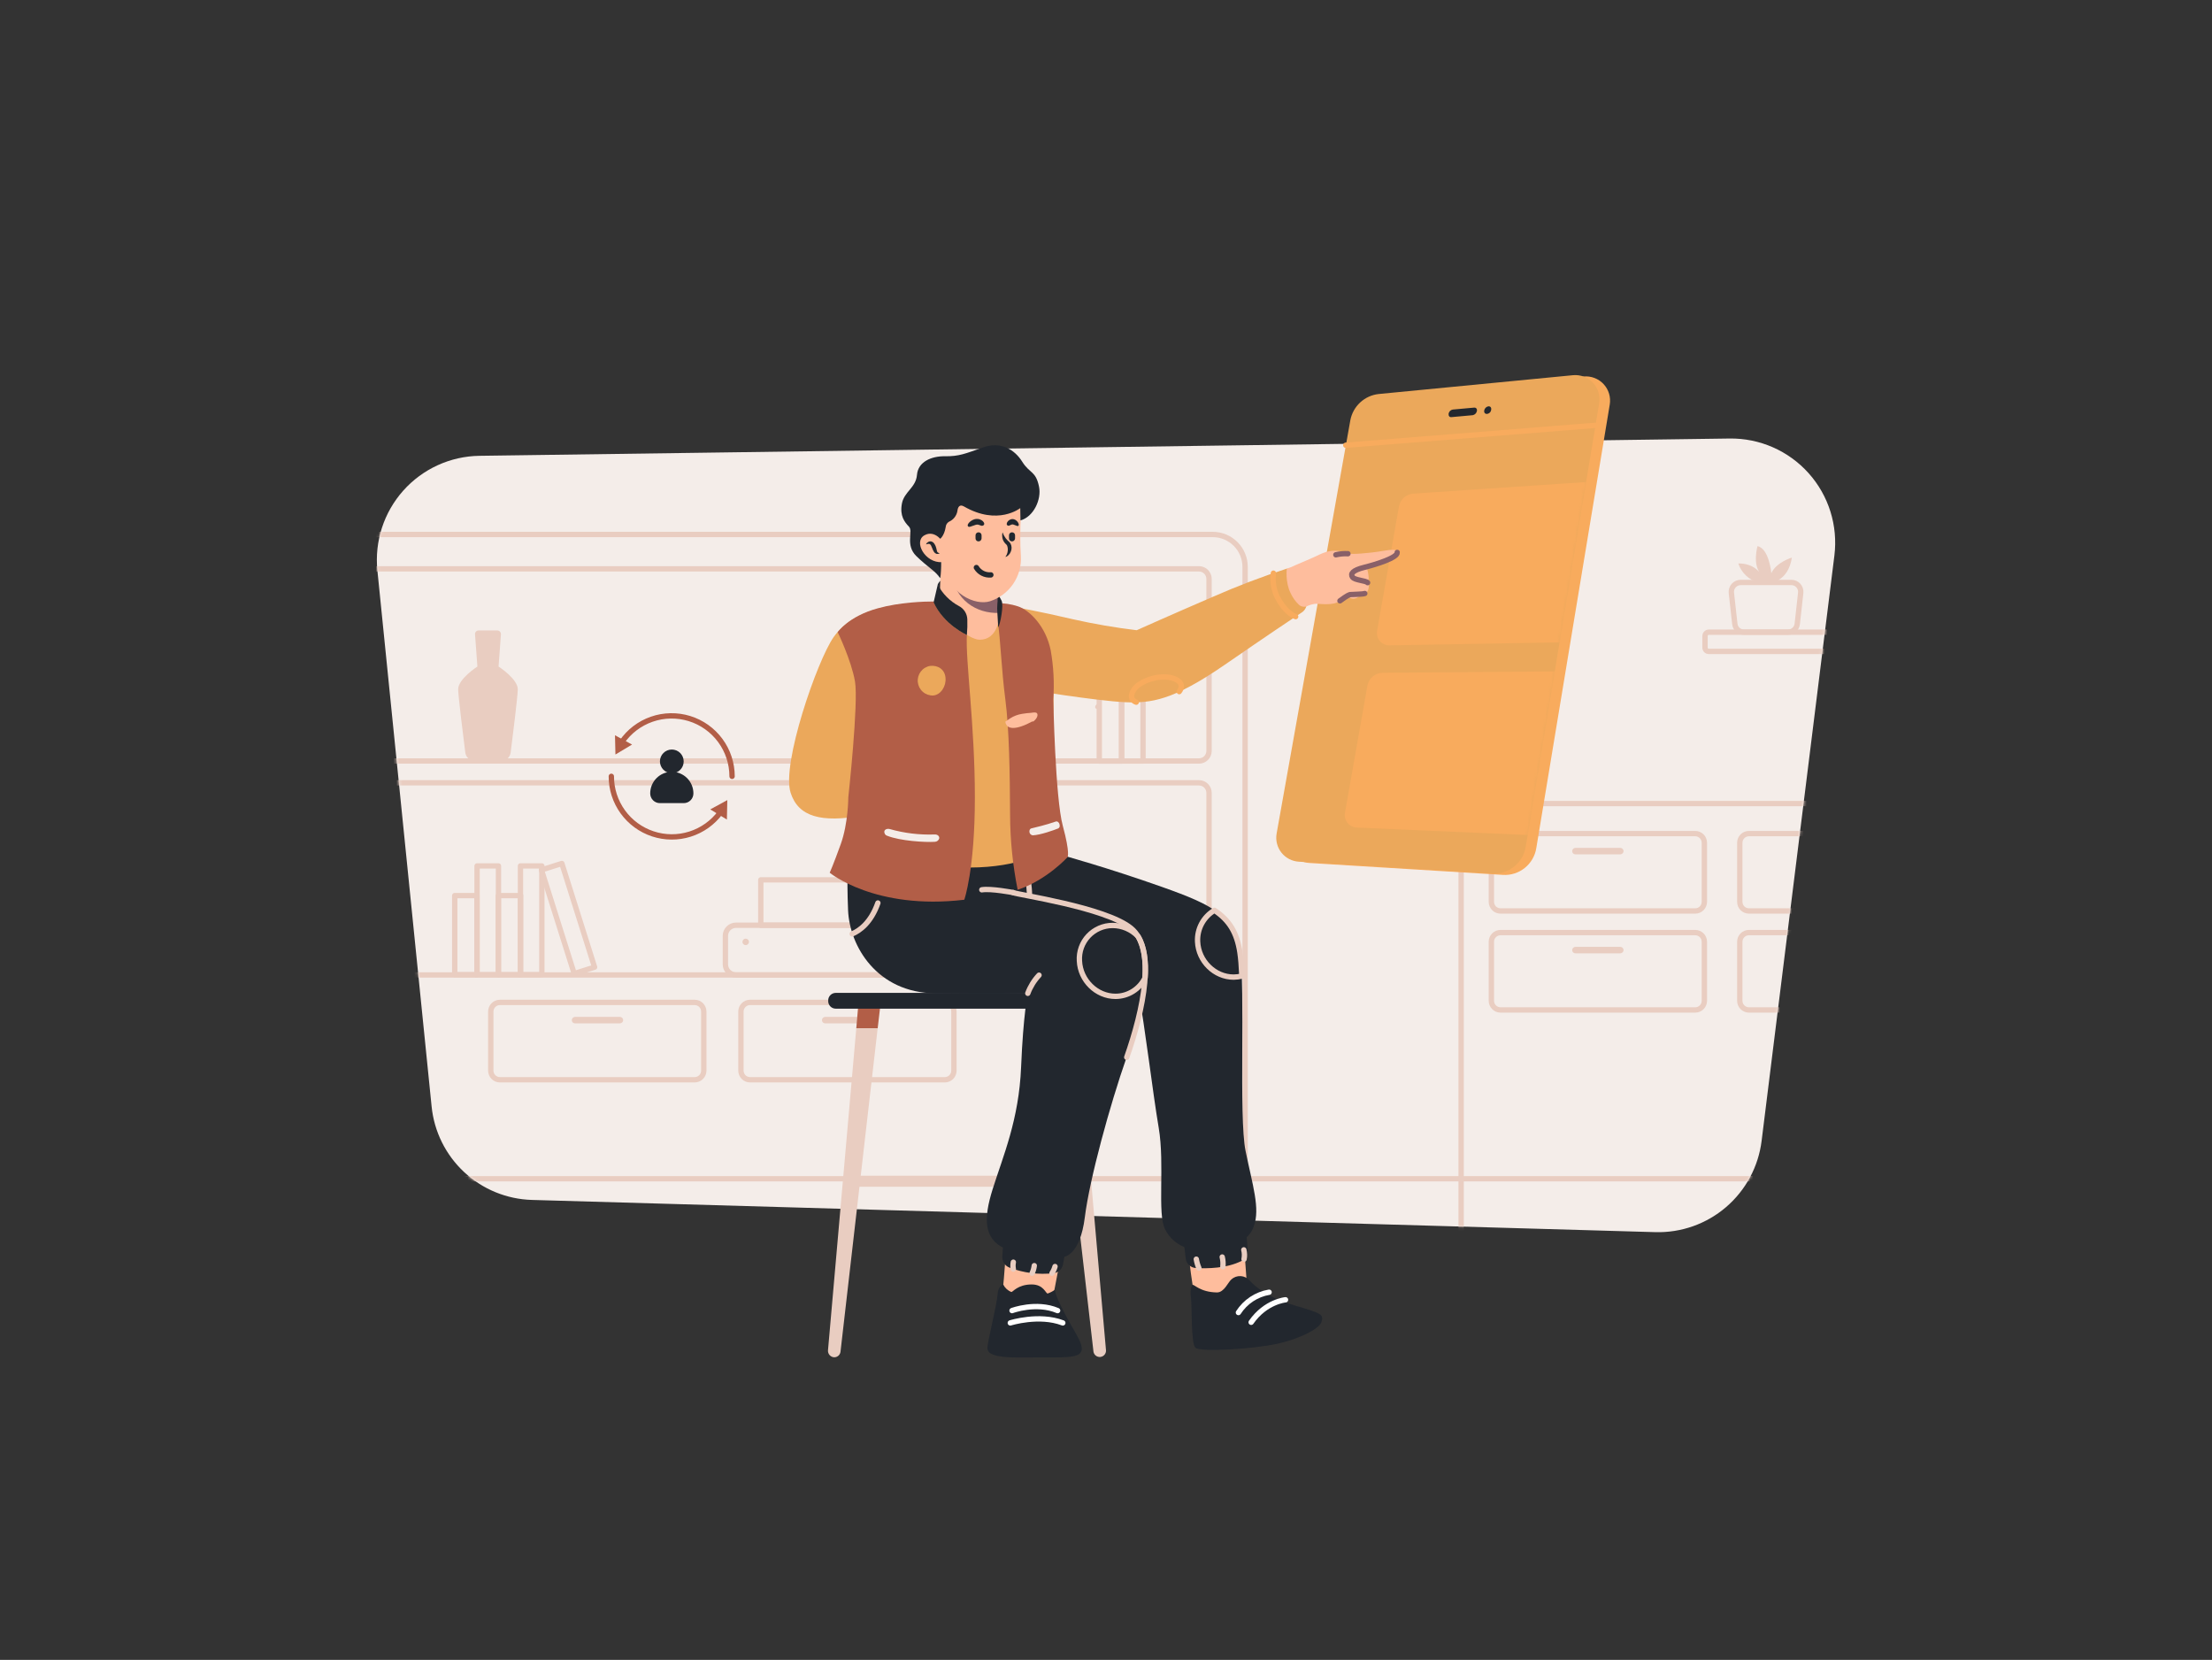 <svg width="745" height="559" viewBox="0 0 745 559" fill="none" xmlns="http://www.w3.org/2000/svg">
<rect x="0" y="0" width="745" height="559" fill="#333333" stroke="none"/>
<path d="M557.513 414.956L179.193 404.11C170.687 403.874 162.558 400.543 156.331 394.741C150.103 388.94 146.203 381.066 145.362 372.594L127.101 192.083C126.615 187.252 127.137 182.371 128.635 177.752C130.132 173.133 132.572 168.875 135.801 165.248C139.029 161.622 142.975 158.705 147.389 156.684C151.802 154.663 156.587 153.581 161.441 153.507L582.541 147.684C587.548 147.616 592.512 148.622 597.099 150.634C601.685 152.646 605.788 155.617 609.131 159.347C612.474 163.078 614.98 167.482 616.479 172.262C617.979 177.042 618.439 182.088 617.826 187.061L593.308 384.24C592.228 392.896 587.962 400.839 581.344 406.518C574.725 412.197 566.229 415.206 557.513 414.956Z" fill="#F4EDE9"/>
<mask id="mask0_1230_2" style="mask-type:luminance" maskUnits="userSpaceOnUse" x="126" y="147" width="493" height="268">
<path d="M557.513 414.956L179.193 404.11C170.687 403.874 162.558 400.543 156.331 394.741C150.103 388.94 146.203 381.066 145.362 372.594L127.101 192.083C126.615 187.252 127.137 182.371 128.635 177.752C130.132 173.133 132.572 168.875 135.801 165.248C139.029 161.622 142.975 158.705 147.389 156.684C151.802 154.663 156.587 153.581 161.441 153.507L582.541 147.684C587.548 147.616 592.512 148.622 597.099 150.634C601.685 152.646 605.788 155.617 609.131 159.347C612.474 163.078 614.98 167.482 616.479 172.262C617.979 177.042 618.439 182.088 617.826 187.061L593.308 384.24C592.228 392.896 587.962 400.839 581.344 406.518C574.725 412.197 566.229 415.206 557.513 414.956Z" fill="white"/>
</mask>
<g mask="url(#mask0_1230_2)">
<path d="M503.021 463.941H805.313C808.207 463.941 810.983 462.791 813.03 460.743C815.076 458.696 816.226 455.919 816.226 453.023V281.538C816.226 278.642 815.076 275.865 813.03 273.818C810.983 271.77 808.207 270.62 805.313 270.62H503.021C500.126 270.62 497.35 271.77 495.304 273.818C493.257 275.865 492.107 278.642 492.107 281.538V453.023C492.107 455.919 493.257 458.696 495.304 460.743C497.35 462.791 500.126 463.941 503.021 463.941Z" stroke="#E9CDC1" stroke-width="1.8" stroke-linecap="round" stroke-linejoin="round"/>
<path d="M103.529 452.441H408.44C411.335 452.441 414.111 451.29 416.157 449.243C418.204 447.195 419.354 444.418 419.354 441.523V190.919C419.354 188.023 418.204 185.246 416.157 183.199C414.111 181.151 411.335 180.001 408.44 180.001H103.529C100.634 180.001 97.859 181.151 95.812 183.199C93.766 185.246 92.616 188.023 92.616 190.919V441.523C92.616 444.418 93.766 447.195 95.812 449.243C97.859 451.29 100.634 452.441 103.529 452.441Z" stroke="#E9CDC1" stroke-width="1.8" stroke-linecap="round" stroke-linejoin="round"/>
<path d="M575.556 219.378H640.962V212.9H575.556C575.384 212.899 575.213 212.933 575.054 212.998C574.895 213.064 574.75 213.16 574.628 213.282C574.506 213.404 574.41 213.549 574.344 213.708C574.279 213.867 574.246 214.038 574.247 214.211V217.995C574.232 218.175 574.256 218.355 574.315 218.524C574.375 218.693 574.47 218.848 574.593 218.979C574.717 219.109 574.866 219.212 575.032 219.281C575.198 219.35 575.377 219.383 575.556 219.378Z" stroke="#E9CDC1" stroke-width="1.8" stroke-linecap="round" stroke-linejoin="round"/>
<path d="M587.415 212.9H602.184C602.954 212.902 603.697 212.622 604.274 212.112C604.85 211.602 605.22 210.899 605.312 210.135L606.477 199.653C606.525 199.213 606.479 198.768 606.344 198.347C606.209 197.926 605.986 197.538 605.691 197.208C605.396 196.879 605.035 196.615 604.631 196.434C604.228 196.254 603.79 196.16 603.348 196.16H586.251C585.809 196.161 585.372 196.255 584.969 196.437C584.566 196.618 584.205 196.881 583.91 197.211C583.616 197.54 583.393 197.928 583.257 198.348C583.122 198.769 583.076 199.214 583.123 199.653L584.287 210.135C584.368 210.903 584.735 211.614 585.314 212.125C585.893 212.637 586.642 212.914 587.415 212.9Z" stroke="#E9CDC1" stroke-width="1.8" stroke-linecap="round" stroke-linejoin="round"/>
<path d="M596.509 196.232C596.509 196.232 602.33 195.65 603.494 187.789C603.494 187.789 598.255 189.318 596.582 193.03C596.582 193.03 595.854 184.732 591.926 183.931C591.926 183.931 590.18 190.118 592.944 193.175C592.944 193.175 590.834 189.682 585.451 189.754C585.959 191.287 586.835 192.672 588.002 193.789C589.169 194.905 590.591 195.719 592.144 196.159" fill="#E9CDC1"/>
<path d="M505.349 306.795H570.973C571.781 306.789 572.555 306.465 573.127 305.893C573.699 305.321 574.023 304.547 574.028 303.738V283.794C574.023 282.985 573.699 282.211 573.127 281.639C572.555 281.067 571.781 280.743 570.973 280.737H505.349C504.54 280.743 503.766 281.067 503.194 281.639C502.622 282.211 502.299 282.985 502.293 283.794V303.738C502.299 304.547 502.622 305.321 503.194 305.893C503.766 306.465 504.54 306.789 505.349 306.795Z" stroke="#E9CDC1" stroke-width="1.8" stroke-linecap="round" stroke-linejoin="round"/>
<path d="M530.594 287.725H545.727C546.014 287.717 546.287 287.6 546.491 287.397C546.694 287.194 546.811 286.92 546.818 286.633C546.811 286.346 546.694 286.072 546.491 285.869C546.287 285.666 546.014 285.549 545.727 285.541H530.594C530.307 285.549 530.034 285.666 529.831 285.869C529.628 286.072 529.51 286.346 529.503 286.633C529.5 286.777 529.526 286.921 529.58 287.054C529.634 287.188 529.714 287.31 529.816 287.412C529.918 287.514 530.039 287.594 530.173 287.648C530.307 287.702 530.45 287.728 530.594 287.725Z" fill="#E9CDC1"/>
<path d="M505.349 340.131H570.973C571.781 340.125 572.555 339.801 573.127 339.229C573.699 338.657 574.023 337.883 574.028 337.074V317.131C574.023 316.322 573.699 315.547 573.127 314.975C572.555 314.403 571.781 314.079 570.973 314.074H505.349C504.54 314.079 503.766 314.403 503.194 314.975C502.622 315.547 502.299 316.322 502.293 317.131V337.001C502.288 337.408 502.363 337.811 502.514 338.188C502.665 338.565 502.889 338.909 503.173 339.199C503.457 339.49 503.795 339.722 504.168 339.882C504.541 340.042 504.943 340.126 505.349 340.131Z" stroke="#E9CDC1" stroke-width="1.8" stroke-linecap="round" stroke-linejoin="round"/>
<path d="M530.594 321.061H545.727C546.014 321.054 546.287 320.936 546.491 320.733C546.694 320.53 546.811 320.257 546.818 319.969C546.811 319.682 546.694 319.409 546.491 319.205C546.287 319.002 546.014 318.885 545.727 318.877H530.594C530.307 318.885 530.034 319.002 529.831 319.205C529.628 319.409 529.51 319.682 529.503 319.969C529.5 320.113 529.526 320.257 529.58 320.391C529.634 320.524 529.714 320.646 529.816 320.748C529.918 320.85 530.039 320.93 530.173 320.984C530.307 321.038 530.45 321.064 530.594 321.061Z" fill="#E9CDC1"/>
<path d="M168.353 363.641H233.977C234.785 363.635 235.559 363.312 236.131 362.739C236.703 362.167 237.027 361.393 237.032 360.584V340.641C237.027 339.832 236.703 339.057 236.131 338.485C235.559 337.913 234.785 337.589 233.977 337.584H168.353C167.544 337.589 166.77 337.913 166.198 338.485C165.626 339.057 165.303 339.832 165.297 340.641V360.584C165.303 361.393 165.626 362.167 166.198 362.739C166.77 363.312 167.544 363.635 168.353 363.641Z" stroke="#E9CDC1" stroke-width="1.8" stroke-linecap="round" stroke-linejoin="round"/>
<path d="M193.671 344.644H208.804C209.091 344.637 209.364 344.519 209.567 344.316C209.77 344.113 209.888 343.839 209.895 343.552C209.888 343.265 209.77 342.991 209.567 342.788C209.364 342.585 209.091 342.468 208.804 342.46H193.671C193.384 342.468 193.11 342.585 192.907 342.788C192.704 342.991 192.587 343.265 192.58 343.552C192.577 343.696 192.603 343.84 192.657 343.973C192.71 344.107 192.791 344.229 192.893 344.331C192.995 344.433 193.116 344.513 193.25 344.567C193.384 344.621 193.527 344.647 193.671 344.644Z" fill="#E9CDC1"/>
<path d="M252.602 363.641H318.226C319.034 363.635 319.808 363.312 320.38 362.739C320.952 362.167 321.276 361.393 321.281 360.584V340.641C321.276 339.832 320.952 339.057 320.38 338.485C319.808 337.913 319.034 337.589 318.226 337.584H252.602C251.793 337.589 251.019 337.913 250.447 338.485C249.875 339.057 249.552 339.832 249.546 340.641V360.584C249.552 361.393 249.875 362.167 250.447 362.739C251.019 363.312 251.793 363.635 252.602 363.641Z" stroke="#E9CDC1" stroke-width="1.8" stroke-linecap="round" stroke-linejoin="round"/>
<path d="M277.92 344.644H293.053C293.34 344.637 293.613 344.519 293.816 344.316C294.019 344.113 294.137 343.839 294.144 343.552C294.137 343.265 294.019 342.991 293.816 342.788C293.613 342.585 293.34 342.468 293.053 342.46H277.92C277.633 342.468 277.36 342.585 277.156 342.788C276.953 342.991 276.836 343.265 276.829 343.552C276.826 343.696 276.852 343.84 276.906 343.973C276.959 344.107 277.04 344.229 277.142 344.331C277.244 344.433 277.365 344.513 277.499 344.567C277.633 344.621 277.776 344.647 277.92 344.644Z" fill="#E9CDC1"/>
<path d="M589.016 306.795H654.64C655.448 306.789 656.222 306.465 656.794 305.893C657.366 305.321 657.69 304.547 657.695 303.738V283.794C657.69 282.985 657.366 282.211 656.794 281.639C656.222 281.067 655.448 280.743 654.64 280.737H589.016C588.207 280.743 587.433 281.067 586.861 281.639C586.289 282.211 585.966 282.985 585.96 283.794V303.738C585.966 304.547 586.289 305.321 586.861 305.893C587.433 306.465 588.207 306.789 589.016 306.795Z" stroke="#E9CDC1" stroke-width="1.8" stroke-linecap="round" stroke-linejoin="round"/>
<path d="M614.261 287.725H629.394C629.681 287.717 629.954 287.6 630.158 287.397C630.361 287.194 630.478 286.92 630.485 286.633C630.478 286.346 630.361 286.072 630.158 285.869C629.954 285.666 629.681 285.549 629.394 285.541H614.261C613.974 285.549 613.701 285.666 613.498 285.869C613.295 286.072 613.177 286.346 613.17 286.633C613.167 286.777 613.193 286.921 613.247 287.054C613.301 287.188 613.381 287.31 613.483 287.412C613.585 287.514 613.706 287.594 613.84 287.648C613.974 287.702 614.117 287.728 614.261 287.725Z" fill="#E9CDC1"/>
<path d="M589.016 340.131H654.64C655.448 340.125 656.222 339.801 656.794 339.229C657.366 338.657 657.69 337.883 657.695 337.074V317.131C657.69 316.322 657.366 315.547 656.794 314.975C656.222 314.403 655.448 314.079 654.64 314.074H589.016C588.207 314.079 587.433 314.403 586.861 314.975C586.289 315.547 585.966 316.322 585.96 317.131V337.001C585.955 337.408 586.03 337.811 586.181 338.188C586.332 338.565 586.556 338.909 586.84 339.199C587.124 339.49 587.462 339.722 587.835 339.882C588.208 340.042 588.61 340.126 589.016 340.131Z" stroke="#E9CDC1" stroke-width="1.8" stroke-linecap="round" stroke-linejoin="round"/>
<path d="M614.261 321.061H629.394C629.681 321.054 629.954 320.936 630.158 320.733C630.361 320.53 630.478 320.257 630.485 319.969C630.478 319.682 630.361 319.409 630.158 319.205C629.954 319.002 629.681 318.885 629.394 318.877H614.261C613.974 318.885 613.701 319.002 613.498 319.205C613.295 319.409 613.177 319.682 613.17 319.969C613.167 320.113 613.193 320.257 613.247 320.391C613.301 320.524 613.381 320.646 613.483 320.748C613.585 320.85 613.706 320.93 613.84 320.984C613.974 321.038 614.117 321.064 614.261 321.061Z" fill="#E9CDC1"/>
<path d="M72.827 256.281H403.857C404.742 256.272 405.587 255.916 406.213 255.29C406.839 254.664 407.194 253.818 407.204 252.933V194.922C407.194 194.037 406.839 193.191 406.213 192.565C405.587 191.939 404.742 191.583 403.857 191.574H72.827C71.942 191.583 71.096 191.939 70.471 192.565C69.845 193.191 69.489 194.037 69.48 194.922V252.933C69.479 253.373 69.565 253.809 69.733 254.215C69.901 254.622 70.147 254.992 70.458 255.303C70.769 255.614 71.138 255.86 71.545 256.028C71.951 256.196 72.387 256.282 72.827 256.281Z" stroke="#E9CDC1" stroke-width="1.8" stroke-linecap="round" stroke-linejoin="round"/>
<path d="M72.827 328.34H403.857C404.742 328.33 405.587 327.974 406.213 327.349C406.839 326.723 407.194 325.877 407.204 324.992V266.981C407.194 266.096 406.839 265.25 406.213 264.624C405.587 263.998 404.742 263.642 403.857 263.633H72.827C71.942 263.642 71.096 263.998 70.471 264.624C69.845 265.25 69.489 266.096 69.48 266.981V324.992C69.489 325.877 69.845 326.723 70.471 327.349C71.096 327.974 71.942 328.33 72.827 328.34Z" stroke="#E9CDC1" stroke-width="1.8" stroke-linecap="round" stroke-linejoin="round"/>
<path d="M384.963 219.684H377.76V256.296H384.963V219.684Z" stroke="#E9CDC1" stroke-width="1.8" stroke-linecap="round" stroke-linejoin="round"/>
<path d="M377.731 229.67H370.237V256.31H377.731V229.67Z" stroke="#E9CDC1" stroke-width="1.8" stroke-linecap="round" stroke-linejoin="round"/>
<path d="M167.88 291.626H160.677V328.238H167.88V291.626Z" stroke="#E9CDC1" stroke-width="1.8" stroke-linecap="round" stroke-linejoin="round"/>
<path d="M160.648 301.613H153.154V328.252H160.648V301.613Z" stroke="#E9CDC1" stroke-width="1.8" stroke-linecap="round" stroke-linejoin="round"/>
<path d="M182.496 291.626H175.293V328.238H182.496V291.626Z" stroke="#E9CDC1" stroke-width="1.8" stroke-linecap="round" stroke-linejoin="round"/>
<path d="M189.237 290.8L182.368 292.97L193.385 327.883L200.254 325.714L189.237 290.8Z" stroke="#E9CDC1" stroke-width="1.8" stroke-linecap="round" stroke-linejoin="round"/>
<path d="M175.337 301.613H167.843V328.252H175.337V301.613Z" stroke="#E9CDC1" stroke-width="1.8" stroke-linecap="round" stroke-linejoin="round"/>
<path d="M160.786 224.473L159.986 213.628C159.97 213.458 159.991 213.287 160.047 213.126C160.102 212.965 160.192 212.818 160.309 212.694C160.426 212.57 160.568 212.472 160.725 212.407C160.883 212.343 161.052 212.312 161.223 212.318H167.48C167.648 212.319 167.814 212.354 167.969 212.421C168.123 212.488 168.263 212.586 168.378 212.708C168.494 212.831 168.584 212.975 168.642 213.134C168.7 213.292 168.725 213.46 168.716 213.628L167.916 224.473C167.916 224.473 174.464 228.695 174.391 232.189C174.318 234.882 172.718 247.765 171.99 253.442C171.898 254.207 171.528 254.91 170.951 255.42C170.375 255.93 169.631 256.21 168.862 256.208H159.84C159.071 256.21 158.327 255.93 157.751 255.42C157.174 254.91 156.805 254.207 156.712 253.442C155.984 247.765 154.384 234.882 154.311 232.189C154.238 228.695 160.786 224.473 160.786 224.473Z" fill="#E9CDC1"/>
<path d="M625.756 396.977H-69.626" stroke="#E9CDC1" stroke-width="1.8" stroke-linecap="round" stroke-linejoin="round"/>
</g>
<path d="M308.404 328.34H247.873C246.928 328.338 246.022 327.961 245.354 327.293C244.686 326.625 244.31 325.719 244.308 324.773V315.165C244.31 314.22 244.686 313.314 245.354 312.646C246.022 311.977 246.928 311.601 247.873 311.599H308.404C309.349 311.601 310.254 311.977 310.922 312.646C311.591 313.314 311.967 314.22 311.969 315.165V324.7C311.975 325.174 311.888 325.644 311.713 326.084C311.537 326.524 311.275 326.925 310.944 327.263C310.613 327.601 310.218 327.871 309.782 328.055C309.346 328.24 308.877 328.337 308.404 328.34Z" stroke="#E9CDC1" stroke-width="1.8" stroke-linecap="round" stroke-linejoin="round"/>
<path d="M299.892 296.314H256.239V311.599H299.892V296.314Z" stroke="#E9CDC1" stroke-width="1.8" stroke-linecap="round" stroke-linejoin="round"/>
<path d="M251.146 318.295C251.749 318.295 252.238 317.806 252.238 317.203C252.238 316.6 251.749 316.112 251.146 316.112C250.544 316.112 250.055 316.6 250.055 317.203C250.055 317.806 250.544 318.295 251.146 318.295Z" fill="#E9CDC1"/>
<path d="M296.69 337.001H289.197L288.396 346.318H295.599L296.69 337.001Z" fill="#B25E47"/>
<path d="M288.396 346.318L278.866 454.77C278.846 455.063 278.885 455.356 278.982 455.633C279.078 455.91 279.229 456.165 279.426 456.383C279.623 456.6 279.862 456.776 280.128 456.899C280.394 457.022 280.682 457.09 280.976 457.099C281.498 457.099 282.003 456.905 282.392 456.556C282.781 456.207 283.028 455.726 283.085 455.207L295.599 346.318H288.396Z" fill="#E9CDC1"/>
<path d="M362.169 337.001H354.675L355.767 346.318H362.969L362.169 337.001Z" fill="#E9CDC1"/>
<path d="M355.767 346.318L368.28 455.207C368.366 455.743 368.654 456.226 369.085 456.557C369.516 456.887 370.056 457.041 370.597 456.985C371.137 456.929 371.635 456.668 371.989 456.256C372.343 455.844 372.526 455.312 372.5 454.77L362.969 346.318H355.767Z" fill="#E9CDC1"/>
<path d="M364.934 395.958H287.669V399.67H364.934V395.958Z" fill="#E9CDC1"/>
<path d="M369.881 339.694H281.485C281.15 339.696 280.818 339.632 280.508 339.504C280.198 339.377 279.917 339.19 279.68 338.953C279.443 338.716 279.256 338.434 279.128 338.124C279.001 337.814 278.937 337.482 278.938 337.147V336.929C278.937 336.593 279.001 336.261 279.128 335.951C279.256 335.641 279.443 335.36 279.68 335.123C279.917 334.886 280.198 334.698 280.508 334.571C280.818 334.444 281.15 334.379 281.485 334.381H369.954C370.289 334.379 370.621 334.444 370.93 334.571C371.24 334.698 371.522 334.886 371.758 335.123C371.995 335.36 372.183 335.641 372.31 335.951C372.437 336.261 372.502 336.593 372.5 336.929V337.147C372.488 337.832 372.207 338.484 371.716 338.961C371.225 339.439 370.565 339.702 369.881 339.694Z" fill="#22272E"/>
<path d="M506.149 294.64L441.034 290.636C439.889 290.573 438.77 290.266 437.753 289.736C436.735 289.206 435.842 288.465 435.133 287.563C434.424 286.661 433.916 285.618 433.641 284.504C433.366 283.39 433.332 282.23 433.541 281.101L458.35 142.006C458.777 139.687 459.944 137.569 461.675 135.968C463.406 134.367 465.608 133.37 467.953 133.126L533.359 126.794C534.602 126.676 535.856 126.846 537.023 127.291C538.19 127.735 539.239 128.441 540.09 129.356C540.941 130.27 541.57 131.368 541.929 132.565C542.289 133.761 542.368 135.024 542.162 136.256L517.426 285.614C517.007 288.253 515.619 290.641 513.534 292.311C511.448 293.98 508.815 294.81 506.149 294.64Z" fill="#F8AB5D"/>
<path d="M502.584 294.203L437.469 290.2C436.324 290.136 435.205 289.829 434.188 289.299C433.17 288.769 432.277 288.029 431.568 287.126C430.859 286.224 430.351 285.181 430.076 284.067C429.801 282.953 429.767 281.793 429.976 280.665L454.785 141.57C455.212 139.25 456.379 137.132 458.11 135.531C459.841 133.931 462.044 132.934 464.388 132.69L529.794 126.357C531.037 126.24 532.291 126.41 533.458 126.854C534.625 127.298 535.674 128.005 536.525 128.919C537.376 129.834 538.005 130.931 538.365 132.128C538.724 133.324 538.803 134.587 538.597 135.82L513.861 285.177C513.43 287.811 512.039 290.191 509.956 291.858C507.873 293.525 505.247 294.36 502.584 294.203Z" fill="#EBA85B"/>
<mask id="mask1_1230_2" style="mask-type:luminance" maskUnits="userSpaceOnUse" x="429" y="126" width="110" height="169">
<path d="M502.584 294.203L437.469 290.2C436.324 290.136 435.205 289.829 434.188 289.299C433.17 288.769 432.277 288.029 431.568 287.126C430.859 286.224 430.351 285.181 430.076 284.067C429.801 282.953 429.767 281.793 429.976 280.665L454.785 141.57C455.212 139.25 456.379 137.132 458.11 135.531C459.841 133.931 462.044 132.934 464.388 132.69L529.794 126.357C531.037 126.24 532.291 126.41 533.458 126.854C534.625 127.298 535.674 128.005 536.525 128.919C537.376 129.834 538.005 130.931 538.365 132.128C538.724 133.324 538.803 134.587 538.597 135.82L513.861 285.177C513.43 287.811 512.039 290.191 509.956 291.858C507.873 293.525 505.247 294.36 502.584 294.203Z" fill="white"/>
</mask>
<g mask="url(#mask1_1230_2)">
<path d="M568.208 215.594L467.953 217.34C467.342 217.35 466.735 217.224 466.178 216.971C465.621 216.719 465.126 216.346 464.73 215.88C464.334 215.414 464.045 214.866 463.886 214.276C463.726 213.685 463.699 213.066 463.806 212.464L471.154 170.611C471.363 169.456 471.947 168.403 472.815 167.613C473.683 166.824 474.787 166.342 475.956 166.244L574.901 159.621C575.692 159.569 576.484 159.698 577.219 159.996C577.953 160.293 578.611 160.754 579.142 161.341C579.674 161.929 580.066 162.63 580.289 163.391C580.512 164.151 580.561 164.953 580.431 165.735L573.155 211.226C573.02 212.439 572.438 213.558 571.524 214.365C570.609 215.172 569.427 215.61 568.208 215.594Z" fill="#F8AB5D"/>
</g>
<mask id="mask2_1230_2" style="mask-type:luminance" maskUnits="userSpaceOnUse" x="429" y="126" width="110" height="169">
<path d="M502.584 294.203L437.469 290.2C436.324 290.136 435.205 289.829 434.188 289.299C433.17 288.769 432.277 288.029 431.568 287.126C430.859 286.224 430.351 285.181 430.076 284.067C429.801 282.953 429.767 281.793 429.976 280.665L454.785 141.57C455.212 139.25 456.379 137.132 458.11 135.531C459.841 133.931 462.044 132.934 464.388 132.69L529.794 126.357C531.037 126.24 532.291 126.41 533.458 126.854C534.625 127.298 535.674 128.005 536.525 128.919C537.376 129.834 538.005 130.931 538.365 132.128C538.724 133.324 538.803 134.587 538.597 135.82L513.861 285.177C513.43 287.811 512.039 290.191 509.956 291.858C507.873 293.525 505.247 294.36 502.584 294.203Z" fill="white"/>
</mask>
<g mask="url(#mask2_1230_2)">
<path d="M557.149 283.067L456.895 278.699C456.305 278.668 455.728 278.513 455.202 278.244C454.676 277.975 454.213 277.598 453.842 277.138C453.472 276.678 453.202 276.145 453.051 275.574C452.9 275.003 452.871 274.406 452.966 273.823L460.532 230.951C460.749 229.735 461.384 228.633 462.328 227.836C463.271 227.038 464.463 226.596 465.698 226.584L564.789 225.784C565.554 225.782 566.31 225.946 567.006 226.265C567.702 226.584 568.32 227.05 568.818 227.631C569.316 228.213 569.682 228.895 569.891 229.632C570.099 230.368 570.146 231.141 570.027 231.898L562.606 278.699C562.384 279.967 561.707 281.111 560.703 281.915C559.698 282.719 558.435 283.128 557.149 283.067Z" fill="#F8AB5D"/>
</g>
<path d="M453.257 149.94L537.36 143.244" stroke="#F8AB5D" stroke-width="1.8" stroke-linecap="round" stroke-linejoin="round"/>
<path d="M496.036 139.823L488.833 140.478C488.179 140.551 487.815 140.041 487.888 139.313C487.948 138.969 488.113 138.651 488.361 138.404C488.608 138.156 488.925 137.991 489.27 137.93L496.473 137.275C497.127 137.202 497.564 137.712 497.418 138.44C497.347 138.78 497.178 139.091 496.933 139.337C496.687 139.582 496.376 139.751 496.036 139.823Z" fill="#22272E"/>
<path d="M500.838 139.386C500.183 139.459 499.747 138.949 499.892 138.221C499.953 137.877 500.118 137.559 500.365 137.312C500.612 137.064 500.93 136.899 501.274 136.839C501.929 136.766 502.366 137.275 502.22 138.003C502.184 138.357 502.026 138.688 501.775 138.94C501.523 139.192 501.192 139.349 500.838 139.386Z" fill="#22272E"/>
<path d="M399.855 418.158C399.855 418.158 400.874 428.13 401.747 433.298C401.965 434.826 407.713 436.573 412.951 435.481C419.426 434.171 419.79 430.459 419.79 430.459C419.79 430.459 418.553 412.99 418.408 411.753C418.262 410.516 400.801 413.791 399.855 418.158Z" fill="#FEBD9D"/>
<path d="M418.189 424.636C413.169 427.184 406.622 427.257 402.766 427.038C401.91 426.993 401.098 426.647 400.472 426.061C399.847 425.475 399.448 424.687 399.346 423.836C398.982 420.633 398.691 418.158 398.691 418.158C399.71 413.282 419.281 409.642 419.426 411.025C419.499 411.68 419.863 416.411 420.227 421.142C420.259 421.859 420.084 422.57 419.723 423.19C419.362 423.81 418.829 424.312 418.189 424.636Z" fill="#22272E"/>
<path d="M401.602 432.715C401.602 432.715 400.656 433.953 401.092 436.792C401.529 439.63 401.02 452.368 402.62 453.896C404.221 455.425 422.264 454.333 430.339 452.513C438.997 450.548 444.454 447.127 445.036 445.308C445.909 442.687 445.181 442.323 436.232 439.703C427.284 437.083 422.773 433.371 420.881 431.26C420.505 430.82 420.045 430.461 419.527 430.203C419.009 429.946 418.444 429.796 417.867 429.762C417.289 429.728 416.711 429.811 416.166 430.006C415.622 430.201 415.122 430.503 414.697 430.896C413.606 431.842 412.296 435.263 409.896 435.263C404.148 435.19 402.184 432.424 401.602 432.715Z" fill="#22272E"/>
<path d="M432.958 437.738C432.958 437.738 426.265 438.32 421.391 445.308" stroke="white" stroke-width="1.8" stroke-linecap="round" stroke-linejoin="round"/>
<path d="M427.429 435.19C425.326 435.549 423.321 436.342 421.542 437.52C419.763 438.699 418.249 440.235 417.098 442.032" stroke="white" stroke-width="1.8" stroke-linecap="round" stroke-linejoin="round"/>
<path d="M339.033 418.377C339.033 418.377 338.015 432.424 337.869 433.079C337.724 433.735 338.888 437.155 345.799 438.102C352.711 439.048 355.039 434.826 355.039 434.826C355.039 434.826 357.513 421.943 357.949 419.614C358.386 417.285 341.289 415.975 339.033 418.377Z" fill="#FEBD9D"/>
<path d="M359.259 419.323C359.041 420.269 358.531 422.889 358.022 425.801C357.884 426.578 357.497 427.29 356.92 427.828C356.343 428.367 355.606 428.702 354.821 428.785C349.793 429.35 344.704 428.701 339.979 426.893C339.223 426.608 338.579 426.084 338.146 425.402C337.713 424.719 337.514 423.914 337.578 423.108C337.796 420.196 337.942 417.794 337.942 417.794C340.416 415.101 359.768 416.702 359.259 419.323Z" fill="#22272E"/>
<path d="M337.869 432.57C337.869 432.57 336.123 433.007 335.978 435.991C335.832 438.975 332.413 452.586 332.558 454.042C332.704 455.498 333.504 457.317 344.49 457.172C355.476 457.026 361.587 457.608 363.624 455.862C365.661 454.115 362.896 450.111 360.859 446.472C358.822 442.833 355.767 437.374 355.257 434.39C354.516 434.908 353.709 435.324 352.856 435.627C352.202 435.7 351.547 432.57 347.473 432.57C342.744 432.57 341.07 435.19 340.634 435.117C339.427 434.642 338.442 433.734 337.869 432.57Z" fill="#22272E"/>
<path d="M340.852 441.377C340.852 441.377 349 438.32 356.203 441.377" stroke="white" stroke-width="1.8" stroke-linecap="round" stroke-linejoin="round"/>
<path d="M340.27 445.526C340.27 445.526 349.946 442.469 357.949 445.526" stroke="white" stroke-width="1.8" stroke-linecap="round" stroke-linejoin="round"/>
<path d="M357.513 287.943C357.513 287.943 372.937 292.165 391.416 298.716C408.877 304.902 415.716 308.542 417.607 320.697C419.499 332.852 417.171 376.16 419.499 387.588C421.827 399.015 424.519 407.095 422.264 412.99C421.882 414.133 421.272 415.187 420.472 416.088C419.672 416.989 418.697 417.718 417.607 418.231C417.607 418.231 408.222 422.234 399.855 420.342C398.264 419.846 396.787 419.037 395.513 417.962C394.238 416.887 393.192 415.568 392.435 414.082C389.67 408.914 392.362 392.246 390.252 379.8C388.142 367.353 385.814 346.827 383.268 333.071C380.721 319.314 339.251 313.782 333.94 302.937C328.629 292.092 331.394 282.557 331.394 282.557C331.394 282.557 352.856 282.12 357.513 287.943Z" fill="#22272E"/>
<path d="M346.745 301.773C346.722 299.942 346.551 298.117 346.236 296.314" stroke="#E9CDC1" stroke-width="1.8" stroke-linecap="round" stroke-linejoin="round"/>
<path d="M418.262 328.704C417.359 328.937 416.43 329.059 415.498 329.068C409.095 329.068 403.639 323.681 403.348 317.131C403.244 315.021 403.718 312.924 404.718 311.064C405.718 309.204 407.206 307.652 409.022 306.577C414.042 309.925 416.589 314.074 417.607 320.77C417.898 322.662 418.117 325.428 418.262 328.704Z" stroke="#E9CDC1" stroke-width="1.8" stroke-linecap="round" stroke-linejoin="round"/>
<path d="M285.705 288.889C285.705 288.889 285.123 294.276 285.632 306.577C286.141 318.586 295.308 334.308 314.952 334.527C334.595 334.745 346.163 334.527 346.163 334.527C346.163 334.527 344.635 341.514 343.908 359.347C343.18 377.179 337.796 389.408 334.304 400.544C331.249 410.297 331.249 417.139 338.306 420.415C344.749 422.665 351.571 423.629 358.386 423.253C358.386 423.253 363.77 422.817 365.37 409.933C366.971 397.05 373.81 372.157 379.412 356.144C385.014 340.131 389.452 319.605 380.794 312.618C372.136 305.63 342.671 301.409 341.143 300.681C339.615 299.953 339.834 290.127 338.015 284.086C336.269 277.899 291.598 276.734 285.705 288.889Z" fill="#22272E"/>
<path d="M379.484 356.071C385.086 340.131 389.524 319.533 380.867 312.545C372.209 305.558 342.744 301.336 341.216 300.608" stroke="#E9CDC1" stroke-width="1.8" stroke-linecap="round" stroke-linejoin="round"/>
<path d="M341.289 300.608C341.289 300.608 333.722 299.152 330.667 299.662" stroke="#E9CDC1" stroke-width="1.8" stroke-linecap="round" stroke-linejoin="round"/>
<path d="M287.014 314.51C289.561 313.418 293.344 310.725 295.672 304.102" stroke="#E9CDC1" stroke-width="1.8" stroke-linecap="round" stroke-linejoin="round"/>
<path d="M346.163 334.527C347.008 332.258 348.293 330.18 349.946 328.413" stroke="#E9CDC1" stroke-width="1.8" stroke-linecap="round" stroke-linejoin="round"/>
<path d="M385.668 329.286C384.76 331.158 383.344 332.738 381.581 333.845C379.819 334.951 377.782 335.541 375.701 335.546C369.299 335.546 363.842 330.159 363.551 323.609C363.453 322.077 363.669 320.541 364.188 319.096C364.707 317.652 365.516 316.329 366.567 315.21C367.617 314.091 368.886 313.2 370.294 312.591C371.703 311.982 373.221 311.669 374.755 311.672C376.345 311.677 377.918 312.003 379.38 312.628C380.842 313.253 382.164 314.165 383.268 315.311C385.377 318.732 386.032 323.681 385.668 329.286Z" stroke="#E9CDC1" stroke-width="1.8" stroke-linecap="round" stroke-linejoin="round"/>
<path d="M341.289 427.402C341.13 426.634 341.13 425.841 341.289 425.073" stroke="#E9CDC1" stroke-width="1.8" stroke-linecap="round" stroke-linejoin="round"/>
<path d="M347.618 428.785C347.993 427.979 348.238 427.12 348.346 426.237" stroke="#E9CDC1" stroke-width="1.8" stroke-linecap="round" stroke-linejoin="round"/>
<path d="M354.312 428.785C354.76 428.087 355.103 427.327 355.33 426.529" stroke="#E9CDC1" stroke-width="1.8" stroke-linecap="round" stroke-linejoin="round"/>
<path d="M403.784 427.038C403.372 426.083 403.079 425.081 402.911 424.054" stroke="#E9CDC1" stroke-width="1.8" stroke-linecap="round" stroke-linejoin="round"/>
<path d="M411.86 426.601C411.983 425.505 411.909 424.396 411.642 423.326" stroke="#E9CDC1" stroke-width="1.8" stroke-linecap="round" stroke-linejoin="round"/>
<path d="M418.99 424.054C419.206 423.019 419.181 421.948 418.917 420.924" stroke="#E9CDC1" stroke-width="1.8" stroke-linecap="round" stroke-linejoin="round"/>
<path d="M315.825 196.887C315.825 196.887 316.625 193.903 322.082 194.194C327.538 194.485 335.468 197.324 335.978 201.4C336.487 205.476 318.371 207.733 315.825 196.887Z" fill="#22272E"/>
<path d="M354.748 229.86C354.021 206.859 342.671 204.603 342.671 204.603C333.351 203.228 323.934 202.619 314.515 202.783C299.091 203.074 287.014 205.695 280.757 214.574C275.228 222.435 263.151 257.3 266.279 266.981C268.898 275.133 276.61 277.098 290.434 274.696C289.561 279.791 288.542 283.794 288.542 283.794C294.362 288.016 307.24 292.165 326.52 292.165C343.689 292.165 352.347 286.56 352.347 286.56C351.692 281.392 355.403 252.86 354.748 229.86Z" fill="#EBA85B"/>
<path d="M342.598 204.603C342.598 204.603 349.801 205.84 361.296 208.533C368.407 210.134 375.595 211.373 382.831 212.245C382.831 212.245 394.69 206.932 408.731 200.891C416.79 197.349 425.022 194.215 433.395 191.501C433.395 191.501 437.033 191.792 439.143 197.106C439.955 199.137 440.279 201.331 440.088 203.511C440.041 204.07 439.866 204.61 439.576 205.09C439.285 205.57 438.888 205.976 438.415 206.277C435.214 208.388 426.411 214.283 412.587 223.818C394.981 235.974 387.633 236.847 378.902 236.483C369.226 236.046 345.217 232.116 345.217 232.116C345.217 232.116 338.742 230.879 336.487 219.306C334.377 207.733 340.343 204.166 342.598 204.603Z" fill="#EBA85B"/>
<path d="M382.686 236.483C382.686 236.483 379.848 235.683 381.74 232.48C383.631 229.277 391.052 226.73 395.636 228.622C399.492 230.224 397.164 232.917 397.164 232.917" stroke="#F8AB5D" stroke-width="1.8" stroke-linecap="round" stroke-linejoin="round"/>
<path d="M428.884 193.03C428.515 195.793 428.97 198.604 430.194 201.109C432.595 205.84 435.505 207.369 436.378 207.66" stroke="#F8AB5D" stroke-width="1.8" stroke-linecap="round" stroke-linejoin="round"/>
<path d="M433.395 191.501C433.395 191.501 432.813 195.941 434.632 199.653C435.306 201.161 436.27 202.521 437.469 203.657C437.826 203.984 438.267 204.205 438.743 204.295C439.218 204.385 439.71 204.341 440.161 204.166C441.014 203.767 441.921 203.497 442.853 203.365C444.454 203.22 448.819 204.166 451.365 202.346C453.912 200.527 454.494 200.308 454.857 200.236C455.221 200.163 459.077 200.163 459.732 199.872C461.042 199.289 461.333 197.106 460.678 196.232C460.096 195.504 456.313 195.432 455.585 194.34C454.857 193.248 455.512 192.083 459.586 191.064C463.661 190.045 470.863 187.789 470.645 186.042C470.427 184.295 466.571 185.605 461.624 186.115C456.676 186.624 454.348 186.77 452.311 185.969C450.274 185.169 447.509 185.242 444.381 186.77C442.344 187.789 440.161 188.663 436.305 190.337C435.372 190.811 434.398 191.201 433.395 191.501Z" fill="#FEBD9D"/>
<path d="M460.241 190.919C460.654 192.092 460.899 193.317 460.969 194.558C461.042 196.16 458.713 200.527 457.04 201.327C455.367 202.128 454.275 201.255 453.548 200.09C452.82 198.925 450.929 192.011 454.566 191.21C458.204 190.409 459.514 190.264 460.241 190.919Z" fill="#FEBD9D"/>
<path d="M460.605 196.232C460.023 195.504 456.24 195.432 455.512 194.34C454.785 193.248 455.439 192.083 459.514 191.064C463.588 190.045 470.791 187.789 470.572 186.042" stroke="#896068" stroke-width="1.8" stroke-linecap="round" stroke-linejoin="round"/>
<path d="M453.984 186.479C452.616 186.406 451.244 186.529 449.91 186.843" stroke="#896068" stroke-width="1.8" stroke-linecap="round" stroke-linejoin="round"/>
<path d="M451.292 202.346C453.839 200.454 454.421 200.308 454.785 200.236C455.148 200.163 459.004 200.163 459.659 199.872" stroke="#896068" stroke-width="1.8" stroke-linecap="round" stroke-linejoin="round"/>
<path d="M336.123 209.989C336.923 214.866 337.287 225.492 338.597 235.537C339.906 245.582 340.125 260.357 340.197 274.478C340.233 282.935 341.086 291.369 342.744 299.662C352.565 296.386 359.55 288.671 359.55 288.671C359.55 288.671 360.496 287.507 357.949 278.117C355.403 268.728 354.748 235.537 354.748 235.537C355.136 230.015 354.843 224.465 353.875 219.014C352.274 211.081 346.891 205.476 342.744 204.166C340.489 203.439 338.128 203.094 335.759 203.147C335.759 203.147 335.905 206.859 336.123 209.989Z" fill="#B25E47"/>
<path d="M316.989 188.59C316.989 188.59 316.552 196.887 316.552 200.963C316.552 208.097 326.301 215.448 329.939 215.448C335.832 215.448 336.851 208.533 336.56 205.476C336.269 202.419 336.196 193.539 336.269 193.321C336.341 193.103 320.626 184.659 316.989 188.59Z" fill="#FEBD9D"/>
<path d="M320.481 192.957C321.572 201.982 328.775 206.714 336.56 206.422C336.575 206.129 336.55 205.836 336.487 205.549C336.341 204.312 336.269 202.128 336.269 200.017C330.667 202.929 323.755 198.198 320.481 192.957Z" fill="#896068"/>
<path d="M325.646 213.847C325.137 222.508 328.338 244.053 328.338 268.509C328.338 292.965 324.773 303.01 324.773 303.01C294.726 306.577 279.448 293.912 279.448 293.912C279.448 293.912 280.612 291.364 283.158 284.304C285.705 277.244 285.705 268.582 285.705 268.582C285.705 268.582 289.197 236.629 287.96 229.496C286.723 222.363 282.14 212.9 282.14 212.9C282.14 212.9 285.777 207.587 295.526 204.894C303.093 202.783 311.314 202.565 314.588 202.565L314.515 202.929C317.862 210.426 325.646 213.847 325.646 213.847Z" fill="#B25E47"/>
<path d="M299.673 279.209C304.568 280.597 309.649 281.211 314.733 281.029C315.679 280.956 316.407 281.538 316.334 282.266V282.339C316.246 282.662 316.058 282.949 315.796 283.159C315.535 283.368 315.214 283.489 314.879 283.503C311.605 283.722 303.166 283.212 298.8 281.465C298.484 281.369 298.213 281.161 298.039 280.879C297.865 280.598 297.799 280.263 297.854 279.937C298 279.282 298.873 278.991 299.673 279.209Z" fill="#F4EDE9"/>
<path d="M347.327 278.99C348.782 278.627 352.056 277.899 355.621 276.661C356.13 276.516 356.712 276.952 356.858 277.68V277.753C356.942 277.978 356.945 278.225 356.865 278.451C356.785 278.678 356.628 278.869 356.421 278.99C354.748 279.646 350.528 281.174 347.836 281.32C347.581 281.289 347.34 281.183 347.146 281.014C346.951 280.845 346.812 280.622 346.745 280.373C346.6 279.718 346.818 279.136 347.327 278.99Z" fill="#F4EDE9"/>
<path d="M348.055 242.961H347.691C342.162 245.945 338.96 245.8 338.597 243.034C339.179 242.67 339.688 242.306 340.197 241.942C341.41 241.16 342.773 240.639 344.199 240.414C345.259 240.236 346.327 240.114 347.4 240.05C347.4 240.05 349 239.686 349.292 240.268C349.583 240.705 349.51 241.797 348.055 242.961Z" fill="#FEBD9D"/>
<path d="M370.608 237.939C370.63 237.832 370.628 237.721 370.601 237.616C370.574 237.51 370.524 237.411 370.455 237.327C370.385 237.243 370.297 237.176 370.198 237.131C370.098 237.086 369.99 237.063 369.881 237.066C369.638 237.077 369.406 237.169 369.222 237.327C369.037 237.485 368.911 237.701 368.862 237.939C368.84 238.046 368.843 238.156 368.87 238.262C368.896 238.368 368.946 238.467 369.016 238.551C369.086 238.635 369.174 238.702 369.273 238.747C369.373 238.792 369.481 238.815 369.59 238.812C369.829 238.79 370.055 238.694 370.238 238.537C370.42 238.381 370.549 238.172 370.608 237.939Z" fill="#E9CDC1"/>
<path d="M335.905 206.35C335.832 205.38 335.832 204.407 335.905 203.438C335.998 202.763 336.023 202.08 335.978 201.4V199.726C335.978 199.726 336.414 200.672 337.287 202.201C338.16 203.729 336.851 210.426 336.196 211.226L335.905 206.35Z" fill="#22272E"/>
<path d="M343.835 173.96C343.554 178.395 343.554 182.844 343.835 187.28C344.026 190.609 343.109 193.908 341.226 196.661C339.344 199.413 336.603 201.464 333.431 202.492C328.557 204.02 319.39 200.236 317.207 189.39C315.024 178.545 310.295 166.317 322.955 161.877C335.614 157.437 343.98 163.624 343.835 173.96Z" fill="#FEBD9D"/>
<path d="M316.479 181.602C316.479 181.602 318.007 180.656 318.517 177.453C318.546 177.096 318.661 176.751 318.851 176.448C319.04 176.144 319.3 175.89 319.608 175.707C320.336 175.389 320.976 174.898 321.47 174.277C321.965 173.655 322.3 172.921 322.445 172.14C322.591 170.757 323.173 169.738 324.628 170.539C336.05 177.162 343.617 171.121 343.617 171.121L343.689 175.27C348.127 174.032 350.819 168.21 349.946 163.915C348.855 158.529 346.818 159.548 344.271 155.472C341.725 151.396 337.069 148.557 331.103 150.668C325.137 152.779 322.955 153.725 318.298 153.652C313.642 153.579 309.204 155.545 308.84 159.912C308.477 164.279 304.475 165.589 303.748 169.665C303.02 173.741 304.621 175.779 306.148 177.381C307.676 178.982 304.766 183.495 308.622 187.28C312.478 191.064 315.024 192.229 316.625 194.704C316.843 194.704 317.425 188.007 316.479 181.602Z" fill="#22272E"/>
<path d="M317.789 182.84C317.789 182.84 315.024 178.181 311.314 180.292C307.604 182.403 311.532 189.682 317.28 189.318" fill="#FEBD9D"/>
<path d="M337.651 179.273C337.91 180.003 338.278 180.69 338.742 181.311C338.942 181.57 339.161 181.813 339.397 182.039C339.782 182.306 340.105 182.654 340.343 183.058C340.569 183.482 340.693 183.952 340.705 184.432C340.718 184.912 340.619 185.389 340.416 185.824C340.259 186.238 340.01 186.612 339.688 186.916C339.4 187.241 339.019 187.47 338.597 187.571C339.048 186.979 339.325 186.273 339.397 185.533C339.483 184.917 339.407 184.291 339.179 183.713C339.033 183.422 338.888 183.349 338.524 182.985C338.215 182.643 337.968 182.249 337.796 181.821C337.495 181.005 337.445 180.118 337.651 179.273Z" fill="#22272E"/>
<path d="M333.722 193.612C332.76 193.693 331.795 193.504 330.934 193.067C330.073 192.63 329.351 191.962 328.848 191.137" stroke="#22272E" stroke-width="1.8" stroke-linecap="round" stroke-linejoin="round"/>
<path d="M329.575 182.33C329.441 182.333 329.307 182.309 329.182 182.259C329.057 182.208 328.944 182.134 328.848 182.038C328.753 181.943 328.678 181.83 328.628 181.705C328.578 181.58 328.554 181.446 328.557 181.311V180.292C328.554 180.157 328.578 180.024 328.628 179.899C328.678 179.774 328.753 179.66 328.848 179.565C328.944 179.47 329.057 179.395 329.182 179.345C329.307 179.294 329.441 179.27 329.575 179.273C329.71 179.27 329.844 179.294 329.968 179.345C330.093 179.395 330.207 179.47 330.302 179.565C330.397 179.66 330.472 179.774 330.522 179.899C330.572 180.024 330.597 180.157 330.594 180.292V181.311C330.588 181.58 330.479 181.836 330.289 182.025C330.099 182.215 329.844 182.325 329.575 182.33Z" fill="#22272E"/>
<path d="M340.852 182.33C340.717 182.333 340.584 182.309 340.459 182.259C340.334 182.208 340.22 182.134 340.125 182.038C340.03 181.943 339.955 181.83 339.905 181.705C339.855 181.58 339.831 181.446 339.833 181.311V180.292C339.831 180.157 339.855 180.024 339.905 179.899C339.955 179.774 340.03 179.66 340.125 179.565C340.22 179.47 340.334 179.395 340.459 179.345C340.584 179.294 340.717 179.27 340.852 179.273C340.987 179.27 341.12 179.294 341.245 179.345C341.37 179.395 341.484 179.47 341.579 179.565C341.674 179.66 341.749 179.774 341.799 179.899C341.849 180.024 341.874 180.157 341.871 180.292V181.311C341.865 181.58 341.756 181.836 341.566 182.025C341.376 182.215 341.12 182.325 340.852 182.33Z" fill="#22272E"/>
<path d="M331.03 177.017C330.303 177.308 329.793 176.434 328.702 176.726C327.029 177.235 326.229 177.817 325.937 177.089C325.719 176.58 326.738 175.27 328.338 174.833C330.666 174.324 332.34 176.507 331.03 177.017Z" fill="#22272E"/>
<path d="M339.47 177.017C340.052 177.235 340.488 176.434 341.289 176.653C342.38 177.017 342.962 177.453 343.107 176.871C343.253 176.434 342.671 175.27 341.58 174.906C339.834 174.324 338.306 176.58 339.47 177.017Z" fill="#22272E"/>
<path d="M311.896 183.349C311.937 183.194 312.01 183.049 312.111 182.924C312.211 182.799 312.336 182.696 312.478 182.621C312.629 182.499 312.805 182.41 312.993 182.36C313.181 182.31 313.377 182.299 313.569 182.33C313.979 182.414 314.342 182.647 314.588 182.985C314.784 183.26 314.955 183.552 315.097 183.859C315.292 184.378 315.438 184.914 315.534 185.46C315.606 185.678 315.606 185.824 315.752 185.969C315.962 186.148 316.211 186.273 316.479 186.333C316.2 186.516 315.865 186.593 315.534 186.552C315.153 186.448 314.819 186.216 314.588 185.897C314.285 185.418 314.041 184.905 313.86 184.368C313.777 184.144 313.68 183.925 313.569 183.713C313.515 183.563 313.413 183.435 313.278 183.349C313.06 183.058 312.478 183.131 311.896 183.349Z" fill="#22272E"/>
<path d="M318.444 228.258C318.735 231.024 316.916 234.008 314.297 234.227C313.022 234.275 311.777 233.835 310.815 232.998C309.853 232.16 309.245 230.988 309.115 229.719C308.986 228.449 309.344 227.178 310.117 226.163C310.89 225.149 312.021 224.466 313.278 224.255C315.97 223.964 318.226 225.492 318.444 228.258Z" fill="#EBA85B"/>
<path d="M325.646 213.847C325.646 213.847 317.862 210.426 314.442 202.856L315.825 196.887C317.427 199.949 319.91 202.46 322.955 204.093C323.778 204.516 324.474 205.15 324.973 205.93C325.471 206.71 325.754 207.608 325.792 208.533C325.849 210.306 325.8 212.08 325.646 213.847Z" fill="#22272E"/>
<path d="M230.266 256.427C230.268 256.953 230.166 257.474 229.965 257.961C229.765 258.448 229.47 258.89 229.098 259.262C228.726 259.634 228.285 259.929 227.798 260.129C227.312 260.33 226.791 260.432 226.265 260.43C225.206 260.42 224.194 259.996 223.446 259.247C222.697 258.498 222.273 257.485 222.263 256.427C222.263 255.365 222.685 254.347 223.435 253.596C224.186 252.845 225.203 252.423 226.265 252.423C227.326 252.423 228.344 252.845 229.094 253.596C229.845 254.347 230.266 255.365 230.266 256.427Z" fill="#22272E"/>
<path d="M230.266 270.474H222.263C221.833 270.476 221.406 270.393 221.008 270.229C220.61 270.065 220.248 269.824 219.944 269.519C219.639 269.215 219.398 268.853 219.235 268.455C219.071 268.057 218.987 267.63 218.989 267.199C218.989 265.269 219.756 263.417 221.12 262.052C222.485 260.687 224.335 259.92 226.265 259.92C228.194 259.92 230.045 260.687 231.409 262.052C232.774 263.417 233.54 265.269 233.54 267.199C233.542 267.63 233.459 268.057 233.295 268.455C233.131 268.853 232.89 269.215 232.585 269.519C232.281 269.824 231.919 270.065 231.521 270.229C231.123 270.393 230.697 270.476 230.266 270.474Z" fill="#22272E"/>
<path d="M205.894 261.449C205.888 265.739 207.236 269.921 209.746 273.4C212.255 276.879 215.797 279.477 219.869 280.823C223.94 282.17 228.332 282.198 232.42 280.901C236.507 279.605 240.082 277.052 242.634 273.604" stroke="#B25E47" stroke-width="1.8" stroke-linecap="round" stroke-linejoin="round"/>
<path d="M244.817 276.006L244.962 269.455L239.215 272.585L244.817 276.006Z" fill="#B25E47"/>
<path d="M246.563 261.449C246.559 257.098 245.164 252.863 242.581 249.363C239.999 245.862 236.364 243.281 232.21 241.995C228.055 240.71 223.598 240.789 219.491 242.22C215.385 243.651 211.843 246.359 209.386 249.949" stroke="#B25E47" stroke-width="1.8" stroke-linecap="round" stroke-linejoin="round"/>
<path d="M207.13 247.62L207.276 254.098L212.878 250.749L207.13 247.62Z" fill="#B25E47"/>
</svg>
